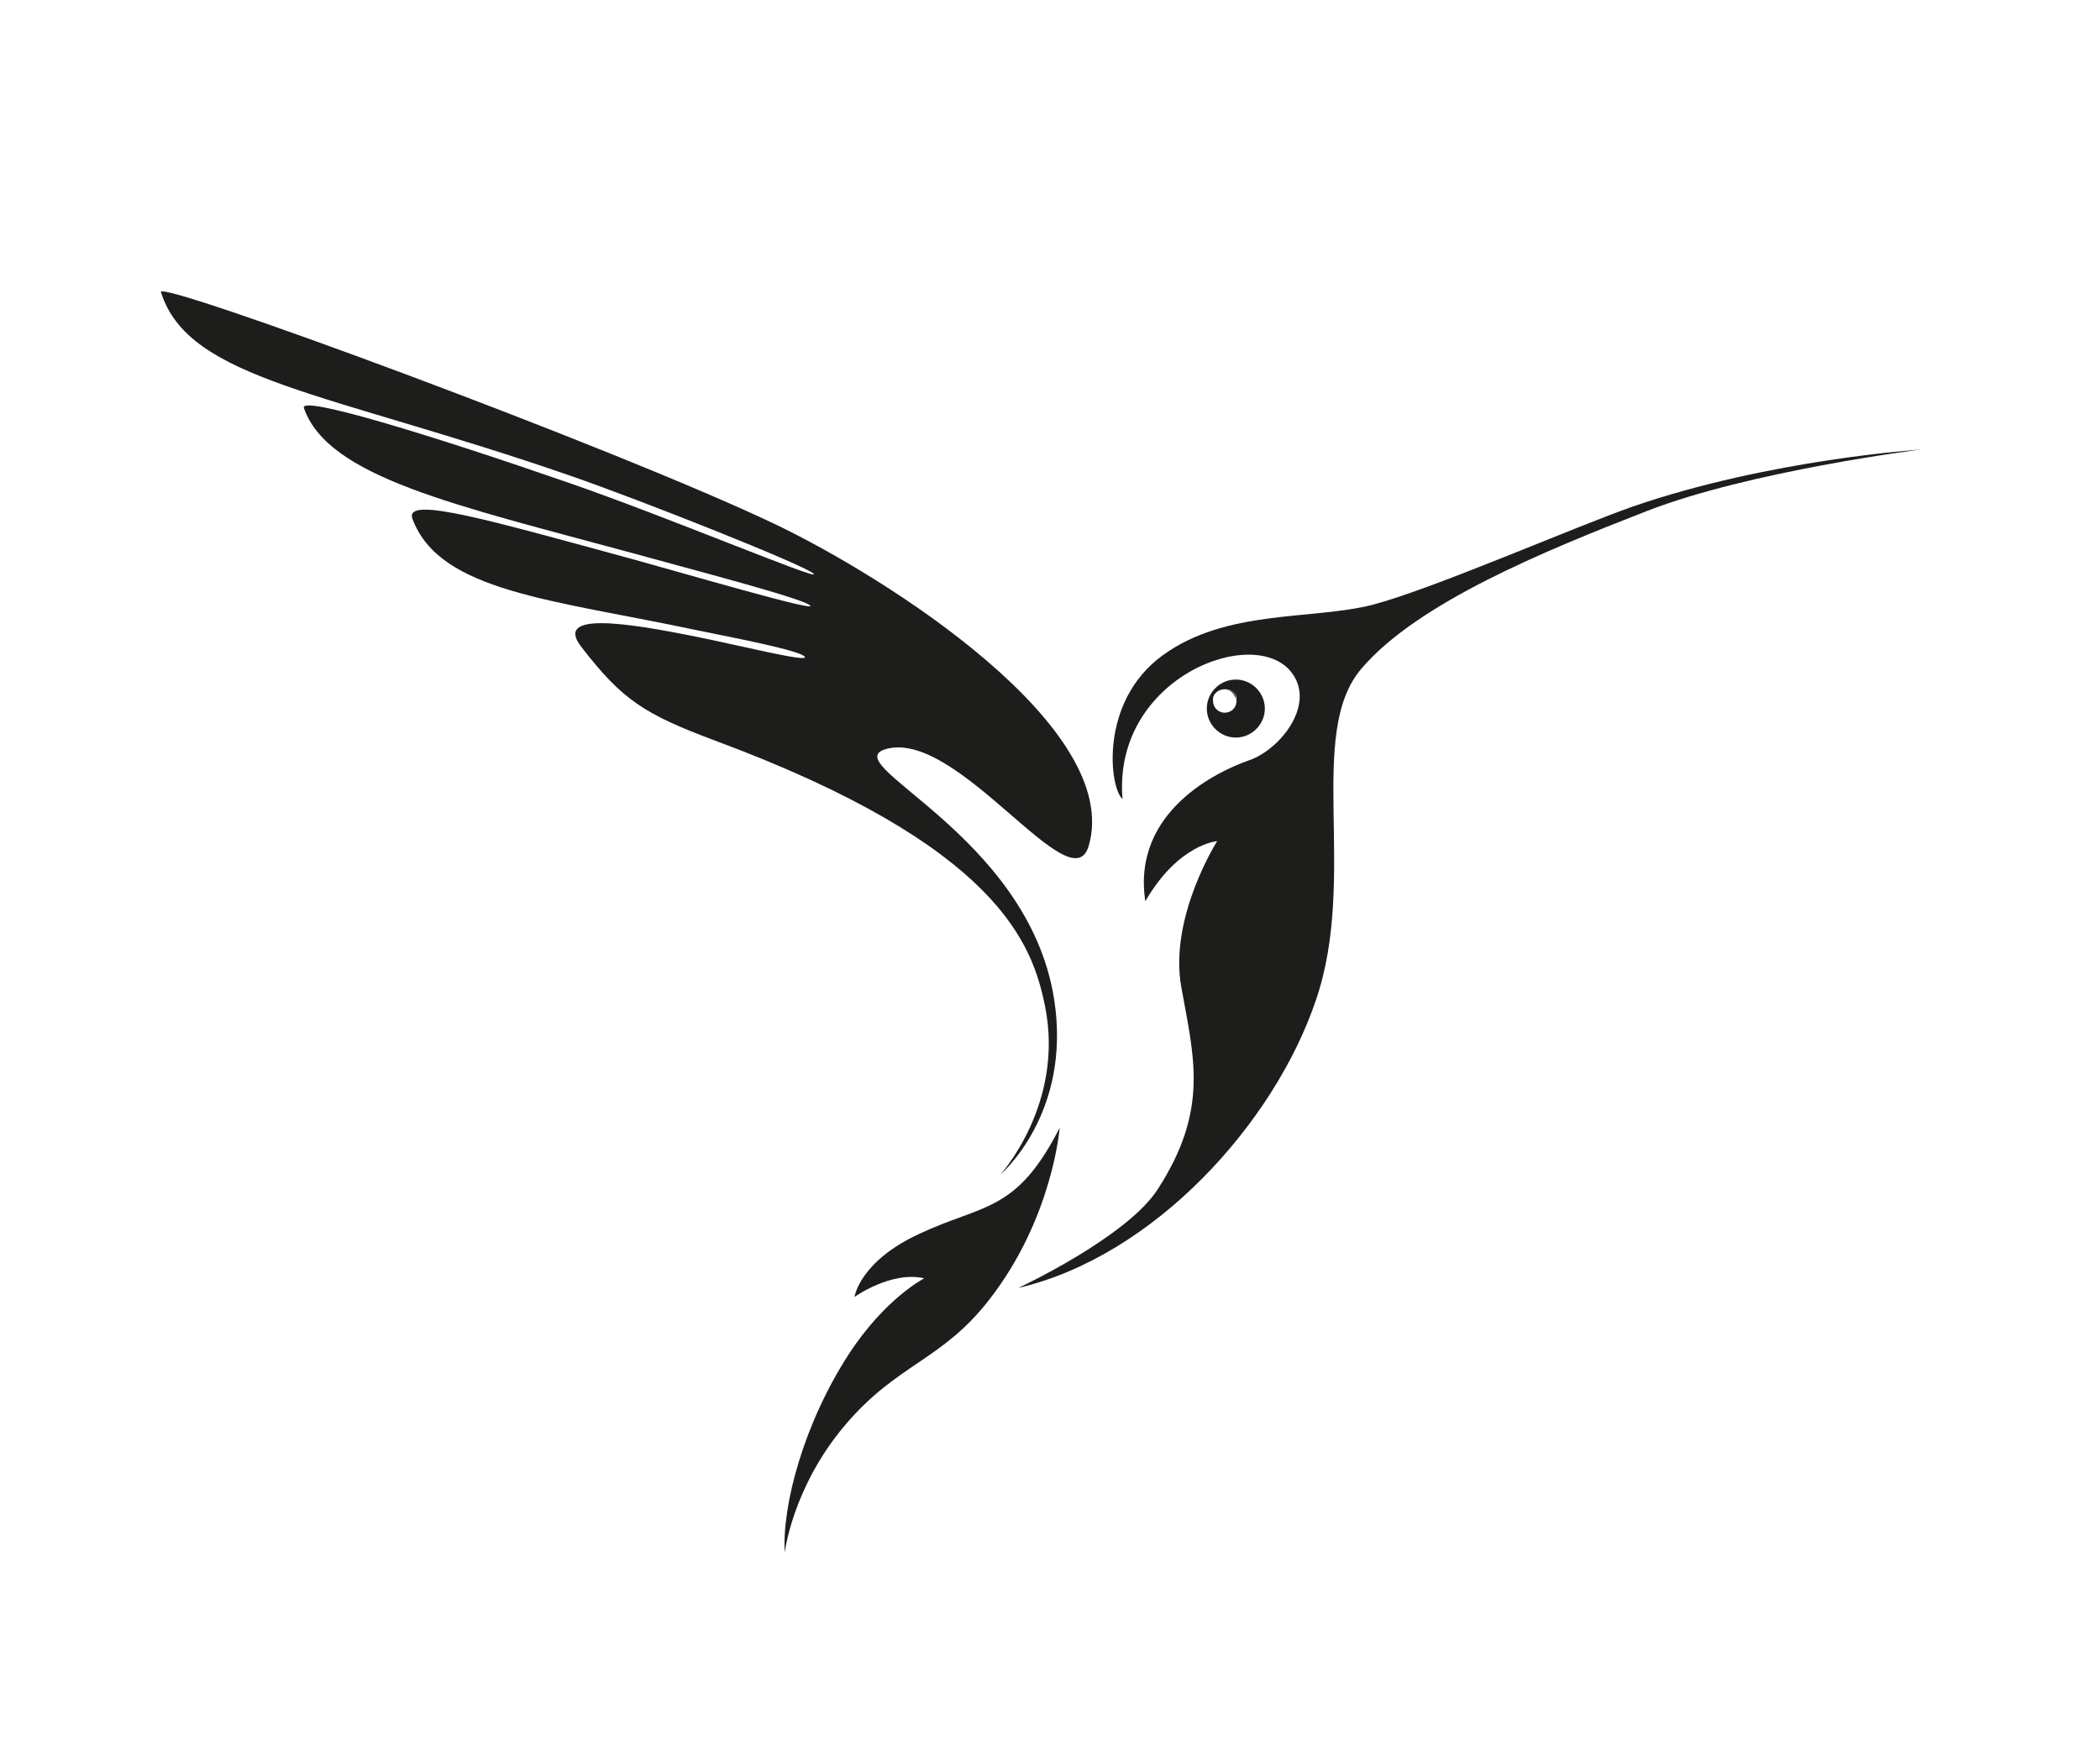 <?xml version="1.0" encoding="utf-8"?>
<!-- Generator: Adobe Illustrator 25.1.0, SVG Export Plug-In . SVG Version: 6.00 Build 0)  -->
<svg version="1.1" id="Ebene_1" xmlns="http://www.w3.org/2000/svg" xmlns:xlink="http://www.w3.org/1999/xlink" x="0px" y="0px"
	 viewBox="0 0 304 255" style="enable-background:new 0 0 304 255;" xml:space="preserve">
<style type="text/css">
	.st0{clip-path:url(#SVGID_2_);fill:#1D1D1B;}
	.st1{fill:#1D1D1B;}
</style>
<g>
	<defs>
		<rect id="SVGID_1_" x="-60" y="42" width="1068" height="302"/>
	</defs>
	<clipPath id="SVGID_2_">
		<use xlink:href="#SVGID_1_"  style="overflow:visible;"/>
	</clipPath>
	<path class="st0" d="M236.5,73.3c-8.6,3-29.1,12-37.9,14.3c-8.8,2.2-21.1,0.6-30.3,7.3c-9.2,6.7-7.7,19.2-5.8,20.8
		c-1.5-17.8,19.7-25.6,24.7-18c3.1,4.6-2,10.9-6.4,12.4c-4.3,1.5-17,7.3-15,20.4c4.8-8.3,10.4-8.7,10.4-8.7s-7,11-5.2,21.1
		c1.8,10.1,4.1,17.7-3.4,29.3c-4.5,7-20.2,14.3-20.2,14.3c19.7-4.6,37.1-23.9,43.1-41.7c6.1-17.8-1.5-38.6,6.6-48
		c8.1-9.5,26.4-17,41.3-22.8c14.9-5.8,39.6-8.9,39.6-8.9S256.3,66.5,236.5,73.3z"/>
	<path class="st0" d="M144.8,170.1c0,0,10.4-8.8,7.8-25.4c-3.8-24.2-32.4-34.3-24.1-36.3c10.4-2.5,26.6,22.6,29.1,14.1
		c5-17.1-29.1-38.8-45.4-46.6C88.7,64.7,22.7,40.4,23.3,42.3c4,12.8,24.1,14.4,59.3,26.6c10.4,3.6,34.3,13.1,35.2,14.2
		c1,1.1-21.3-8.3-35.5-13.2C62.7,63.1,43.2,57.1,44,59.1c3.5,10,21.8,14,47.6,21c7.9,2.2,24.9,6.6,25.7,7.6c0.8,0.9-18-4.6-25.6-6.7
		c-20.6-5.6-33.2-9.3-32-5.9c3.9,10.6,20.2,11.7,41.4,16.2c4.9,1,14.8,2.9,15.4,3.8c0.7,0.9-9.7-1.7-15.7-2.9
		c-10.4-2.1-20.5-3.6-16.7,1.4c6,7.8,9.2,9.8,19.3,13.6c41.3,15.3,46.1,29.6,47.9,38.6C154.1,159.9,144.8,170.1,144.8,170.1
		L144.8,170.1z"/>
</g>
<path class="st1" d="M178.9,98.4c-2.3,0-4.2,1.9-4.2,4.2c0,2.3,1.9,4.2,4.2,4.2c2.3,0,4.2-1.9,4.2-4.2
	C183.1,100.3,181.2,98.4,178.9,98.4z M179,101.5c0,1-0.8,1.7-1.7,1.7c-1,0-1.7-0.8-1.7-1.7c0-0.1,0-0.2,0-0.2c0-0.1,0-0.1,0-0.2
	c0-0.7,0.8-1.3,1.7-1.3c1,0,1.7,0.6,1.7,1.3c0,0.1,0,0.1,0,0.2C178.9,101.4,179,101.5,179,101.5z"/>
<path class="st1" d="M177.2,99.8c-1,0-1.7,0.6-1.7,1.3c0,0.1,0,0.1,0,0.2C175.6,100.5,176.3,99.8,177.2,99.8z"/>
<path class="st1" d="M177.2,99.8c0.9,0,1.6,0.7,1.7,1.5c0-0.1,0-0.1,0-0.2C179,100.4,178.2,99.8,177.2,99.8z"/>
<path class="st1" d="M153.4,163.3c0,0-1,13.1-10.2,24.9c-6.9,8.9-13.3,9.2-20.9,18.2c-7.6,9-8.7,18.4-8.7,18.4
	c-0.4-6.9,2.8-18.7,9.2-28.6c5.3-8.2,11-11.1,11-11.1c-4.8-1.1-10.1,2.7-10.1,2.7s0.7-5.1,9.3-9.1
	C142.3,174.3,147.1,175.7,153.4,163.3L153.4,163.3z"/>
</svg>
